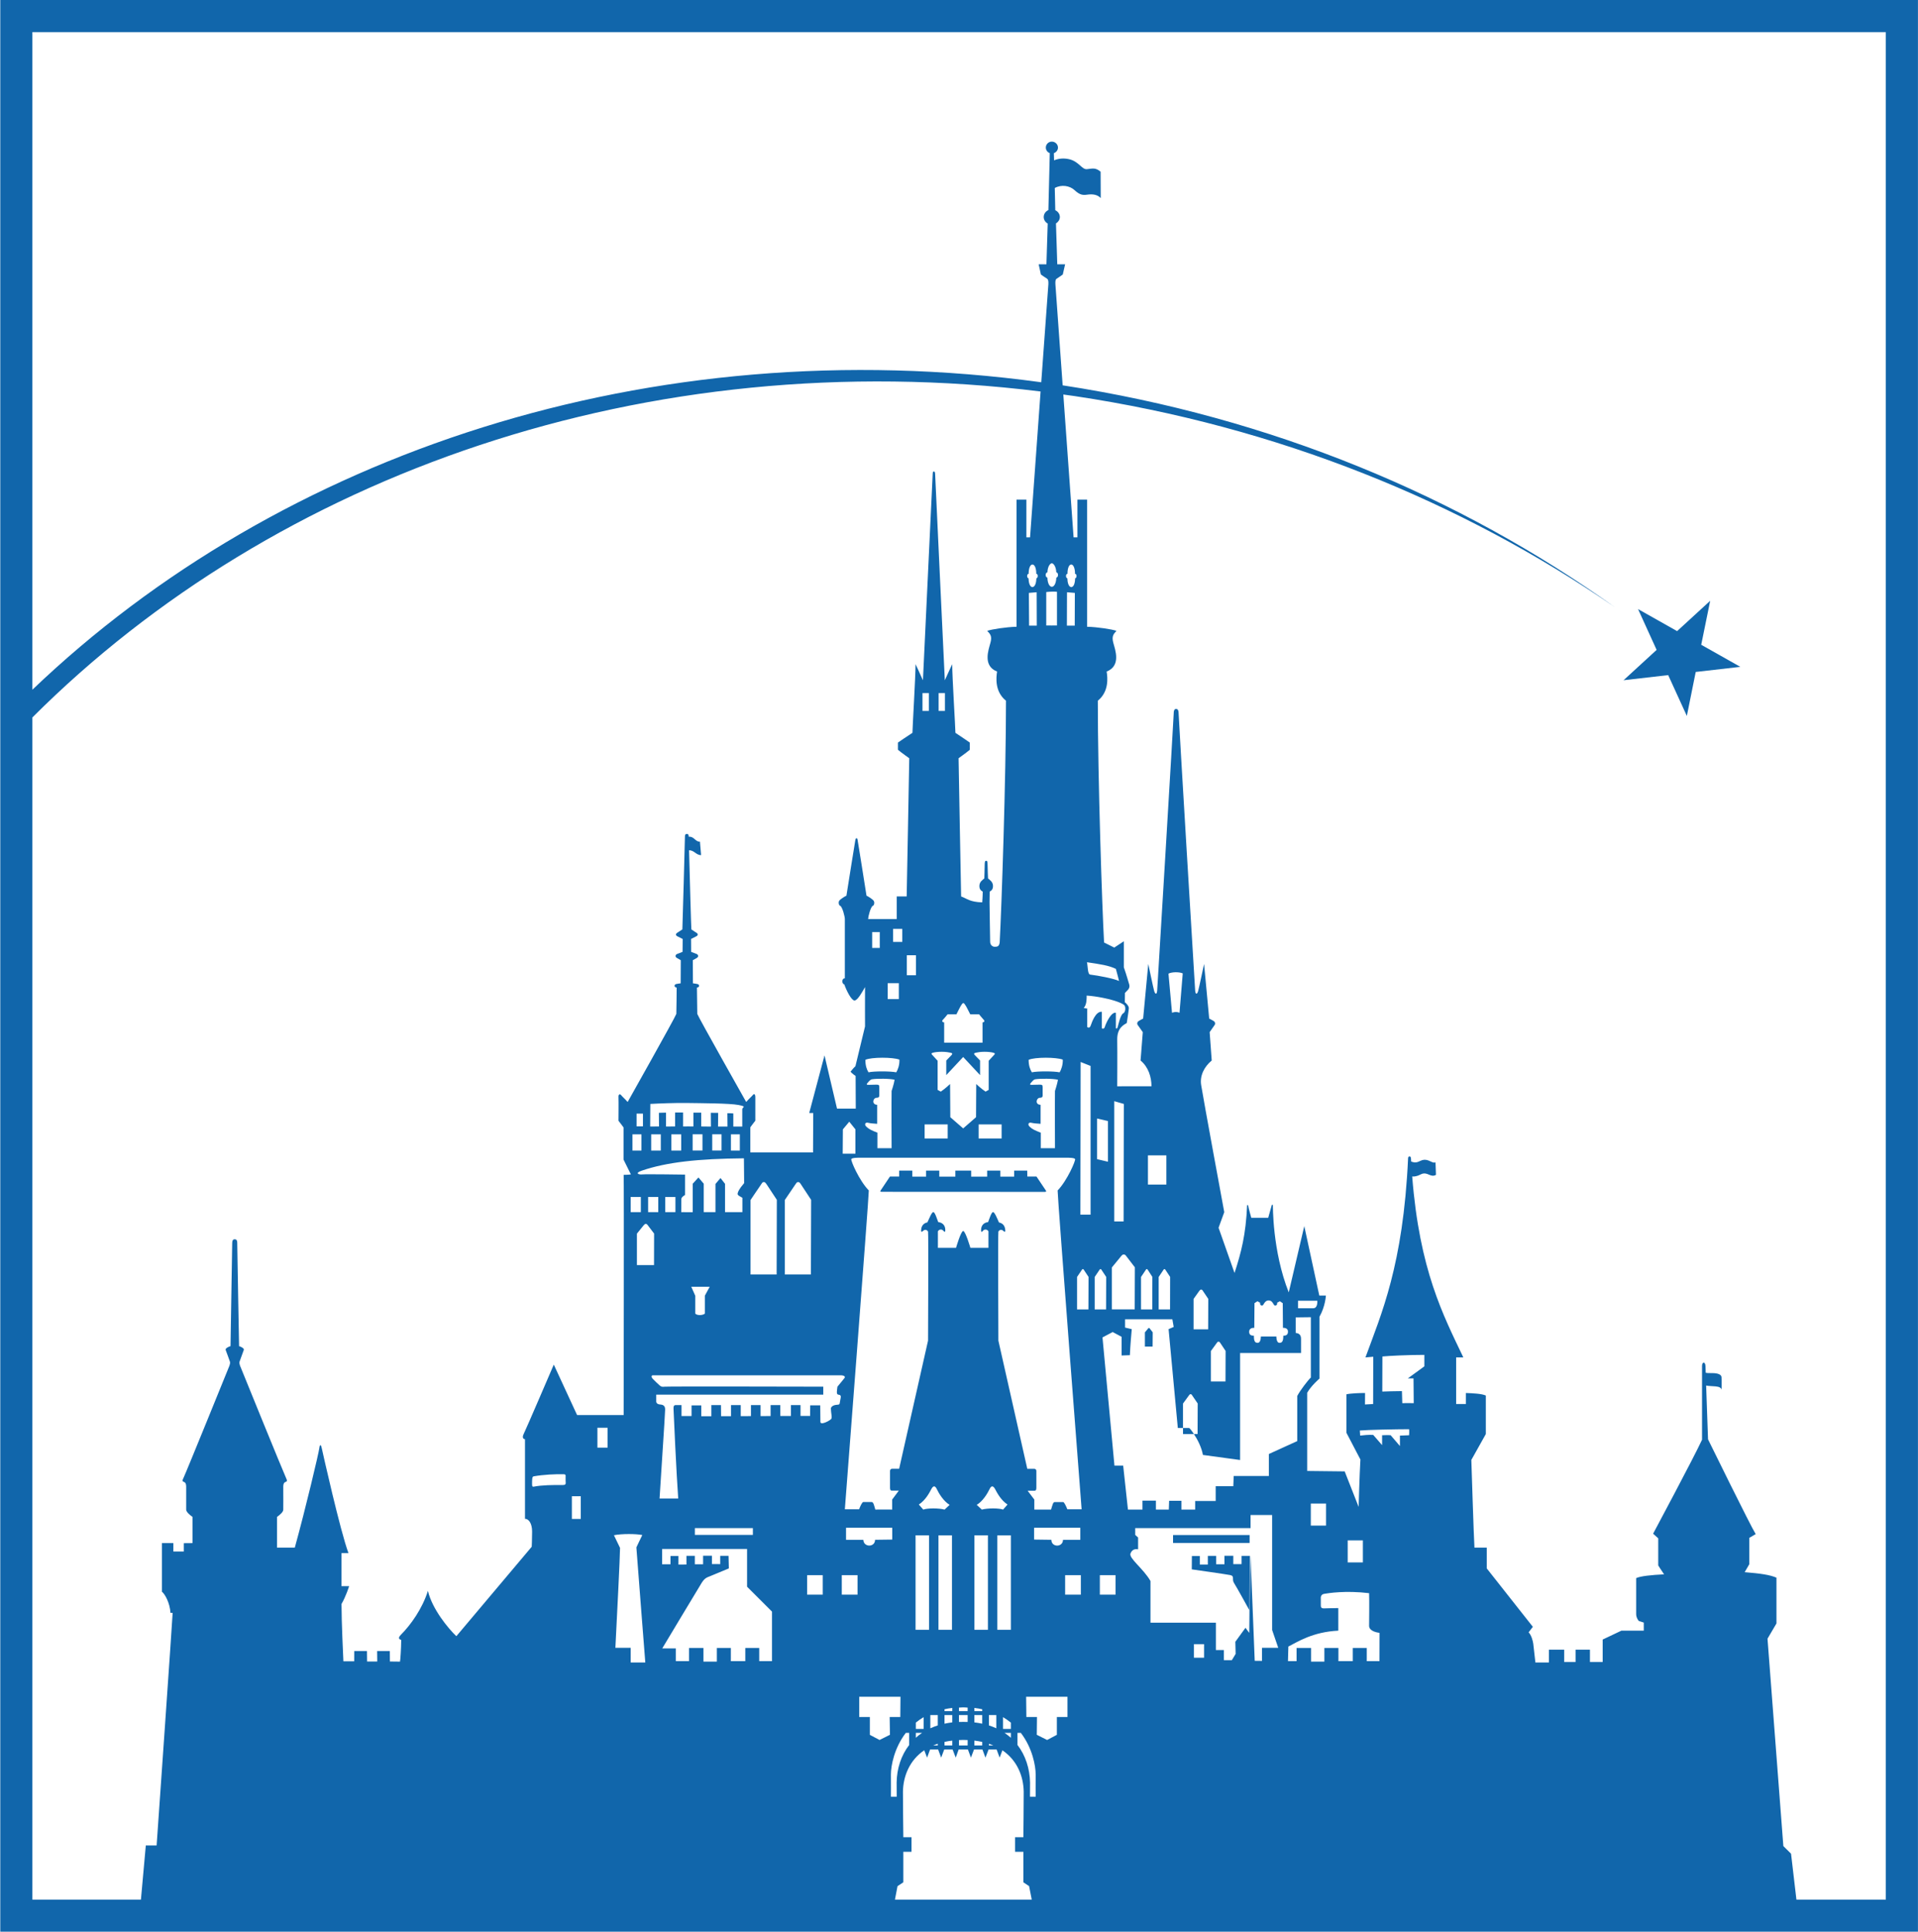 <?xml version="1.0" encoding="UTF-8"?>
<!-- Generated by Pixelmator Pro 2.4.7 -->
<svg width="993" height="1000" viewBox="0 0 993 1000" xmlns="http://www.w3.org/2000/svg" xmlns:xlink="http://www.w3.org/1999/xlink">
    <g id="g4286">
        <g id="g3357">
            <path id="path3359" fill="#1166ab" stroke="none" d="M 863.668 349.489 L 873.324 370.63 L 877.921 347.857 L 901.013 345.209 L 880.768 333.783 L 885.407 311.012 L 868.286 326.716 L 848.063 315.311 L 857.679 336.431 L 840.558 352.137 Z"/>
        </g>
        <g id="g3361">
            <path id="path3363" fill="#1166ab" stroke="none" d="M 976.337 983.376 L 930.055 983.376 L 927.269 959.609 L 923.286 955.669 L 915.085 848.314 L 919.724 840.413 L 919.724 816.723 C 916.201 815.21 911.384 814.553 903.262 813.878 L 905.671 809.736 L 905.671 796.1 L 908.975 794.17 C 906.306 789.991 884.291 745.102 884.291 745.102 C 884.291 745.102 883.732 728.56 883.315 717.253 C 886.141 717.891 890.998 717.075 891.277 719.484 C 891.437 716.756 891.277 712.893 891.277 712.893 C 891.118 711.46 889.188 710.825 886.442 710.825 C 884.628 710.825 883.732 710.844 883.097 710.626 C 883.017 708.874 882.977 707.619 882.977 707.14 C 882.858 704.771 881.186 704.891 881.186 707.14 L 881.186 745.32 C 877.304 753.84 855.866 793.952 855.866 793.952 L 858.514 796.361 L 858.514 810.374 C 858.514 810.374 860.266 813.221 861.539 814.992 C 854.93 815.33 849.514 815.867 847.087 816.943 C 847.087 816.943 847.087 833.644 847.087 835.596 C 847.087 837.566 848.422 839.118 848.422 839.118 L 851.027 839.974 L 851.027 844.154 L 839.444 844.154 L 829.748 848.753 L 829.748 860.397 L 823.16 860.397 L 823.16 854.009 L 815.714 854.009 L 815.714 860.397 L 809.822 860.397 L 809.822 854.009 L 801.9 854.009 L 801.9 860.615 L 794.913 860.615 C 794.913 860.615 793.999 852.475 793.818 850.944 C 793.6 849.41 792.882 846.562 791.409 845.01 L 793.6 842.165 L 769.732 811.927 L 769.732 801.178 L 763.362 801.178 C 763.024 796.361 761.751 755.77 761.751 755.77 L 769.253 742.374 L 769.253 722.43 C 766.964 721.454 763.083 721.294 758.922 721.116 L 758.922 726.83 L 753.887 726.83 L 753.887 702.703 L 757.609 702.703 C 747.139 680.746 734.937 657.556 731.135 609.045 C 732.23 609.162 733.801 608.904 735.532 607.969 C 737.364 606.974 738.916 607.711 739.732 608.07 C 741.009 608.607 742.101 608.984 743.436 608.189 L 743.197 601.718 C 742.221 602.216 740.788 601.261 739.674 600.804 C 738.082 600.187 736.848 600.267 735.474 600.902 C 734.001 601.54 732.985 602.237 730.598 601.301 C 730.497 599.211 730.478 598.635 729.681 598.674 C 729.223 598.693 729.064 599.012 729.005 599.549 C 726.456 655.166 715.069 680.329 706.929 702.703 L 710.97 702.344 L 710.909 726.83 L 706.69 727.066 L 706.729 721.116 C 703.863 721.116 699.246 721.294 697.095 721.792 L 697.095 741.739 L 704.321 755.552 C 703.863 763.217 703.406 780.096 703.406 780.096 L 696.18 761.704 L 676.752 761.484 L 676.752 721.036 C 678.841 717.293 683.122 713.67 683.122 713.67 L 683.122 681.661 C 686.187 676.267 686.445 670.694 686.445 670.694 L 683.042 670.694 L 675.258 634.724 L 667.216 669.041 C 658.676 647.562 659.014 623.734 659.014 623.734 L 658.458 623.734 L 656.587 630.444 L 647.827 630.444 C 647.827 630.444 646.375 625.387 646.176 623.893 L 645.679 623.854 C 644.982 639.321 642.613 648.32 639.149 658.989 L 630.887 635.578 L 633.832 627.498 C 633.832 627.498 622.964 568.715 621.869 561.689 C 621.114 556.93 623.381 552.272 627.345 549.008 L 626.269 534.317 C 627.763 532.107 628.419 531.251 628.877 530.576 C 629.315 529.917 629.095 529.042 628.419 528.603 C 627.763 528.167 626.029 527.29 626.029 527.29 L 623.381 499.003 C 623.381 499.003 620.755 511.504 620.316 513.016 C 619.899 514.572 618.984 515.228 618.764 512.798 C 618.567 510.39 610.206 371.385 610.206 369.415 C 610.206 367.424 609.549 367.006 608.932 367.006 C 608.233 367.006 607.656 367.424 607.656 369.415 C 607.656 371.385 599.276 510.39 599.098 512.798 C 598.878 515.228 598.022 514.572 597.546 513.016 C 597.086 511.504 594.499 499.003 594.499 499.003 L 591.833 527.29 C 591.833 527.29 590.099 528.167 589.464 528.603 C 588.767 529.042 588.547 529.917 589.004 530.576 C 589.464 531.251 590.099 532.107 591.652 534.317 L 590.498 549.008 C 594.499 552.272 596.153 557.507 596.153 562.324 L 578.415 562.345 C 578.415 562.345 578.534 544.589 578.415 538.259 C 578.316 531.889 582.057 530.456 583.352 529.6 C 583.352 529.6 584.367 523.23 584.426 522.015 C 584.585 520.822 582.873 519.168 582.357 518.849 L 582.416 514.053 C 582.416 514.053 582.477 513.912 583.79 512.599 C 585.122 511.285 584.785 509.972 584.426 508.957 C 584.088 507.981 583.45 505.354 581.839 500.755 L 581.839 487.279 L 576.884 490.544 L 571.606 487.917 C 570.612 470.161 568.363 403.394 568.363 362.747 C 574.254 357.989 573.438 350.744 572.941 347.639 C 580.504 344.672 577.381 336.452 576.405 332.847 C 575.429 329.226 576.565 328.229 578.016 326.578 C 575.748 325.762 568.363 324.608 562.809 324.448 L 562.809 258.658 L 557.811 258.658 C 557.811 258.658 557.811 276.215 557.811 278.166 L 555.823 278.166 C 555.823 278.166 553.055 239.569 550.508 204.234 C 552.417 204.514 554.35 204.732 556.28 205.032 C 661.364 220.736 756.553 259.495 836.219 314.434 C 755.461 256.767 658.038 215.98 550.168 199.478 C 548.198 172.048 546.446 147.802 546.406 147.044 C 546.308 145.295 546.584 144.518 547.063 144.279 C 547.461 144.058 550.229 142.11 550.229 142.11 L 551.441 136.833 L 547.382 136.833 C 547.382 136.833 546.823 118.361 546.704 115.673 C 547.86 114.937 548.716 113.762 548.716 112.35 C 548.716 110.797 547.741 109.481 546.347 108.825 L 546.087 97.321 C 549.551 95.41 553.81 96.125 556.28 98.395 C 559.008 100.942 560.619 101.102 562.809 100.783 C 565.893 100.307 568.302 100.844 569.876 102.535 L 569.814 88.88 C 567.249 86.831 566.172 87.147 562.748 87.567 C 560.063 87.883 558.548 83.406 553.215 82.351 C 550.846 81.872 548.278 81.934 545.728 83.008 L 545.611 79.286 C 546.823 78.847 547.741 77.733 547.741 76.398 C 547.741 74.708 546.308 73.312 544.556 73.312 C 542.822 73.312 541.451 74.708 541.451 76.398 C 541.451 77.733 542.325 78.828 543.5 79.286 L 542.782 108.745 C 541.349 109.383 540.355 110.758 540.355 112.35 C 540.355 113.802 541.211 115.035 542.426 115.732 C 542.325 118.619 541.767 136.833 541.767 136.833 L 537.747 136.833 L 538.901 142.11 C 538.901 142.11 541.668 144.058 542.086 144.279 C 542.543 144.518 542.883 145.295 542.782 147.044 C 542.724 147.78 541.052 171.112 539.082 197.886 C 336.357 170.195 144.562 234.832 16.766 357.053 L 16.766 16.64 L 976.337 16.64 Z M 737.425 707.321 L 728.886 713.55 L 731.81 713.55 L 731.93 726.37 C 729.622 726.311 727.95 726.37 725.999 726.37 L 725.82 720.141 C 721.54 720.141 718.475 720.3 715.646 720.38 L 715.707 702.225 C 718.653 701.906 728.886 701.387 737.425 701.387 Z M 729.521 742.991 C 728.189 742.991 726.397 743.172 724.784 743.172 L 724.784 748.584 L 719.987 742.991 C 718.653 742.834 716.523 742.991 715.548 742.991 L 715.548 748.108 L 710.97 742.834 C 708.819 742.653 705.655 742.991 704.201 743.172 L 704.023 740.542 C 707.665 740.186 722.933 739.867 729.521 739.867 C 729.681 740.702 729.521 742.991 729.521 742.991 Z M 705.594 808.84 L 697.738 808.84 L 697.738 797.427 L 705.594 797.427 Z M 686.524 789.771 L 678.642 789.771 L 678.642 778.344 L 686.524 778.344 Z M 714.195 859.94 L 707.604 859.94 L 707.604 853.113 L 700.378 853.113 L 700.378 859.94 L 692.934 859.94 L 692.934 853.113 L 685.668 853.113 L 685.668 860.179 L 678.762 860.179 L 678.762 853.113 L 671.278 853.113 L 671.278 859.94 L 666.817 859.94 L 667.016 852.377 C 671.615 850.066 679.538 844.792 692.876 844.154 L 692.876 832.469 C 688.893 832.469 687.101 832.629 685.429 832.629 C 683.818 832.629 683.818 831.791 683.818 830.818 L 683.818 827.554 C 683.818 827.554 683.48 825.384 685.61 825.084 C 687.739 824.746 696.478 823.273 708.819 824.746 C 708.979 828.686 708.819 840.333 708.819 841.686 C 708.819 842.521 709.276 844.614 714.234 845.31 Z M 653.362 853.033 L 653.362 859.802 L 649.6 859.762 L 647.449 805.496 L 646.771 845.31 L 644.823 842.662 L 639.567 849.907 L 639.726 856.178 L 637.756 859.443 C 633.635 859.443 633.635 859.443 633.635 859.443 L 633.635 854.187 L 629.493 854.187 L 629.493 840.033 L 595.634 840.033 L 595.634 818.456 C 592.011 812.086 584.306 806.652 585.282 804.182 C 586.279 801.694 588.228 801.875 589.224 802.034 L 589.224 795.922 L 587.73 794.588 L 587.73 791.065 L 647.449 791.065 L 647.449 784.278 L 658.618 784.278 L 658.618 843.816 L 661.781 853.033 Z M 623.384 858.169 L 618.128 858.169 L 618.128 851.14 L 623.384 851.14 Z M 672.014 677.242 L 672.014 673.361 L 682.026 673.361 C 682.026 674.177 682.125 677.242 679.915 677.242 C 677.746 677.242 672.014 677.242 672.014 677.242 Z M 653.362 675.868 C 654.396 675.908 654.476 673.201 656.805 673.201 C 659.134 673.201 659.173 675.908 660.189 675.868 C 661.462 675.828 661.205 674.395 661.205 674.395 L 662.598 673.619 L 664.11 674.616 L 664.211 687.374 C 665.384 687.374 666.878 687.693 666.817 689.485 C 666.758 691.216 665.565 691.455 664.408 691.455 C 664.408 694.48 663.693 695.118 662.478 695.158 C 661.462 695.177 660.867 694.161 660.806 691.872 L 652.785 691.872 C 652.724 694.161 652.088 695.177 651.052 695.158 C 649.837 695.118 649.14 694.48 649.18 691.455 C 647.986 691.455 646.771 691.216 646.713 689.485 C 646.713 687.693 648.167 687.374 649.379 687.374 L 649.48 674.616 L 650.993 673.619 L 652.386 674.395 C 652.386 674.395 652.147 675.828 653.362 675.868 Z M 626.907 715.142 L 626.907 699.399 C 626.907 699.399 629.395 695.935 629.911 695.278 C 630.251 694.781 630.411 694.542 630.887 694.542 C 631.346 694.542 631.525 694.919 631.743 695.177 C 632.202 695.935 633.375 697.607 634.531 699.359 L 634.47 715.142 Z M 617.947 688.172 L 617.947 672.425 C 617.947 672.425 620.417 668.961 620.874 668.304 C 621.292 667.826 621.473 667.568 621.869 667.568 C 622.347 667.568 622.568 667.945 622.746 668.225 C 623.203 668.961 624.357 670.633 625.553 672.404 L 625.492 688.172 Z M 594.419 657.636 C 594.778 658.212 595.812 659.744 596.61 661.02 L 596.57 677.859 L 590.737 677.859 L 590.737 661.06 C 590.737 661.06 592.569 658.332 592.986 657.715 C 593.266 657.277 593.385 656.979 593.744 656.979 C 594.082 656.979 594.241 657.375 594.419 657.636 Z M 603.854 613.225 L 594.321 613.225 L 594.321 598.116 L 603.854 598.116 Z M 604.95 504.041 C 606.502 503.164 610.365 503.025 612.335 503.9 L 610.663 524.283 C 609.568 523.767 608.214 523.727 606.781 524.265 Z M 605.806 661.02 L 605.766 677.859 L 599.875 677.859 L 599.875 661.06 C 599.875 661.06 601.706 658.332 602.124 657.715 C 602.422 657.277 602.523 656.979 602.879 656.979 C 603.219 656.979 603.397 657.375 603.557 657.636 C 603.934 658.212 604.95 659.744 605.806 661.02 Z M 581.501 758.737 L 576.982 758.737 L 570.79 692.351 L 576.067 689.565 L 580.685 692.032 L 580.685 701.706 L 584.965 701.547 C 585.122 696.95 585.938 688.071 585.938 688.071 L 582.477 687.254 L 582.477 682.974 L 606.96 682.974 L 607.656 686.917 L 605.008 688.071 L 609.788 739.229 L 612.455 739.229 L 612.455 726.609 C 612.455 726.609 614.943 723.145 615.459 722.488 C 615.799 721.972 615.977 721.733 616.435 721.733 C 616.895 721.733 617.073 722.111 617.251 722.408 C 617.751 723.105 618.883 724.798 620.08 726.55 L 620.018 742.355 L 618.128 742.355 C 620.018 745.243 622.108 749.302 622.786 753.184 L 642.034 755.81 L 642.034 700.414 L 673.585 700.414 L 673.585 693.167 C 673.585 691.694 673.128 690.221 670.818 690.041 L 670.818 681.98 L 678.661 681.881 L 678.661 713.114 C 677.209 714.446 673.187 719.662 671.615 722.669 L 671.615 746.019 L 656.924 752.705 L 656.924 764.092 L 638.729 764.092 L 638.511 769.366 L 629.395 769.366 L 629.395 777.031 L 618.764 777.031 L 618.764 781.489 L 611.639 781.489 L 611.639 776.932 L 605.287 776.932 L 605.128 781.489 L 598.442 781.489 L 598.442 776.831 L 591.492 776.831 L 591.492 781.489 L 583.969 781.489 Z M 577.559 825.523 L 569.421 825.523 L 569.421 815.423 L 577.559 815.423 Z M 566.749 661.06 C 566.749 661.06 568.602 658.332 568.998 657.715 C 569.299 657.277 569.418 656.979 569.756 656.979 C 570.133 656.979 570.274 657.375 570.453 657.636 C 570.851 658.212 571.885 659.744 572.702 661.02 L 572.643 677.859 L 566.749 677.859 Z M 573.619 580.339 L 573.619 601.399 L 567.964 600.068 L 567.964 579.025 Z M 583.152 650.33 C 583.91 651.324 585.702 653.635 587.552 656.062 L 587.473 677.84 L 575.647 677.84 L 575.647 656.123 C 575.647 656.123 579.569 651.364 580.326 650.428 C 580.903 649.753 581.143 649.413 581.839 649.413 C 582.536 649.413 582.873 649.952 583.152 650.33 Z M 581.719 632.316 L 576.884 632.316 L 576.884 570.047 L 581.839 571.483 Z M 562.748 498.128 C 569.299 499.104 574.076 499.761 577.718 501.571 C 578.356 503.701 579.351 507.821 579.351 507.821 C 576.405 506.508 568.841 505.075 564.38 504.517 C 563.067 504.357 563.227 500.276 562.748 498.128 Z M 562.889 531.69 L 562.889 522.632 L 562.947 522.114 C 562.947 522.114 561.892 522.015 561.076 521.797 C 562.748 520.006 562.589 516.541 562.589 515.388 C 567.964 515.704 574.852 517.296 576.982 518.033 C 579.133 518.729 581.4 519.567 582.177 520.503 C 582.815 521.298 582.815 523.946 581.501 524.602 C 580.146 525.259 579.013 530.355 578.694 531.509 C 578.356 532.665 578.197 532.485 577.718 532.325 L 577.718 524.283 C 575.31 523.767 572.643 529.521 571.965 531.69 C 571.548 533.003 570.453 532.325 570.453 532.325 L 570.453 523.767 C 567.148 523.448 565.197 529.521 564.721 530.834 C 564.221 532.168 563.564 532.168 562.889 531.69 Z M 564.62 628.79 L 559.345 628.79 L 559.465 549.765 L 564.62 551.815 Z M 563.506 677.859 L 557.614 677.859 L 557.614 661.06 C 557.614 661.06 559.465 658.332 559.882 657.715 C 560.161 657.277 560.281 656.979 560.619 656.979 C 560.977 656.979 561.156 657.375 561.315 657.636 C 561.674 658.212 562.708 659.744 563.564 661.02 Z M 556.479 306.931 L 556.418 323.872 L 552.358 323.872 L 552.417 306.591 Z M 556.578 297.058 C 557.614 297.058 557.575 299.267 556.639 299.365 C 556.578 301.356 556.12 303.805 554.687 303.925 L 554.687 303.964 L 554.626 303.946 C 554.608 303.946 554.546 303.964 554.546 303.964 L 554.546 303.925 C 553.153 303.765 552.656 301.356 552.598 299.365 C 551.681 299.267 551.622 297.058 552.656 297.058 C 552.656 294.388 553.374 292.299 554.546 292.219 L 554.546 292.2 C 554.546 292.2 554.608 292.219 554.626 292.219 L 554.626 292.2 L 554.626 292.219 C 555.823 292.299 556.578 294.388 556.578 297.058 Z M 552.598 781.33 C 552.079 780.016 550.984 777.589 550.447 777.589 C 549.889 777.589 546.467 777.589 546.047 777.589 C 545.611 777.589 545.332 778.006 545.151 778.365 C 544.973 778.724 544.316 780.952 544.157 781.47 C 542.724 781.431 535.498 781.47 535.498 781.47 L 535.498 776.294 L 532.034 771.716 L 535.618 771.716 C 536.133 771.716 536.553 771.477 536.553 770.222 L 536.553 761.484 C 536.553 761.106 536.354 760.37 535.378 760.37 C 534.403 760.37 531.856 760.37 531.856 760.37 L 516.886 694.004 C 516.886 694.004 516.646 638.087 516.886 637.59 C 517.244 636.793 518.38 636.197 519.432 637.17 C 520.647 638.305 520.469 637.231 520.429 636.575 C 520.35 635.578 519.892 633.35 517.183 632.831 C 516.367 631 514.995 627.477 514.118 627.477 C 513.262 627.477 512.087 631.34 511.571 632.653 C 509.282 632.911 508.009 634.405 507.948 636.535 C 507.828 638.545 508.625 637.431 509.022 637.013 C 509.899 636.136 511.233 636.495 511.749 637.431 L 511.749 645.97 L 502.394 645.97 C 502.394 645.97 499.847 637.271 498.69 637.271 L 498.69 637.25 C 497.478 637.25 494.969 645.97 494.969 645.97 L 485.573 645.97 L 485.573 637.409 C 486.15 636.455 487.424 636.136 488.28 637.013 C 488.7 637.409 489.495 638.526 489.396 636.535 C 489.335 634.405 488.062 632.911 485.751 632.653 C 485.214 631.319 484.079 627.477 483.204 627.477 C 482.348 627.477 480.995 631 480.139 632.792 C 477.433 633.329 476.973 635.578 476.914 636.575 C 476.853 637.231 476.715 638.287 477.93 637.17 C 479.004 636.197 480.099 636.793 480.477 637.569 C 480.737 638.066 480.477 694.004 480.477 694.004 L 465.509 760.351 C 465.509 760.351 462.941 760.351 461.984 760.351 C 460.95 760.351 460.79 761.106 460.79 761.484 C 460.79 761.904 460.79 768.989 460.79 770.222 C 460.79 771.477 461.208 771.658 461.726 771.658 L 465.35 771.658 L 461.886 776.294 L 461.886 781.47 C 461.886 781.47 454.678 781.409 453.166 781.47 C 453.046 780.952 452.411 778.724 452.19 778.344 C 452.012 778.006 451.733 777.568 451.315 777.568 C 450.916 777.568 447.452 777.568 446.937 777.568 C 446.338 777.568 445.243 779.998 444.786 781.33 L 437.4 781.33 C 437.4 781.33 449.803 620.509 449.803 616.271 C 444.786 611.095 440.367 600.783 440.745 600.028 C 441.144 599.291 444.267 599.31 445.7 599.31 L 498.69 599.31 L 551.622 599.31 C 553.113 599.31 556.24 599.291 556.599 600.028 C 556.976 600.783 552.537 611.114 547.56 616.29 C 547.56 620.549 559.983 781.33 559.983 781.33 Z M 559.584 825.523 L 551.447 825.523 L 551.447 815.423 L 559.584 815.423 Z M 535.378 796.996 L 535.378 790.866 L 559.305 790.866 L 559.305 797.116 L 550.349 797.137 C 550.287 801.117 544.316 801.117 544.316 797.116 Z M 552.656 888.862 L 547.164 888.862 L 547.164 898.079 L 542.126 900.746 L 536.771 898.061 L 536.872 888.862 L 531.377 888.862 L 531.258 878.372 L 552.656 878.372 Z M 536.195 929.791 L 536.195 930.11 L 533.249 930.11 L 533.289 922.783 C 533.129 915.597 530.979 908.788 526.778 903.335 L 526.778 897.064 L 528.511 897.064 C 534.522 904.907 536.195 914.164 536.195 918.603 C 536.133 922.783 536.195 929.791 536.195 929.791 Z M 498.69 903.575 L 496.481 903.575 L 496.481 900.786 C 497.239 900.767 497.935 900.706 498.752 900.706 C 499.507 900.706 500.243 900.767 500.979 900.786 L 500.979 903.575 L 498.81 903.575 M 498.81 905.664 L 501.12 905.664 L 502.673 909.883 L 504.284 905.664 L 508.625 905.664 L 510.197 909.883 L 511.81 905.664 L 515.971 905.664 L 517.542 909.883 L 518.975 906.082 C 526.658 911.298 529.883 919.579 530.003 927.541 C 530.043 930.487 529.825 951.07 529.825 951.07 L 525.544 951.07 L 525.544 958.633 L 529.825 958.633 L 529.825 974.419 L 532.792 976.411 L 534.163 983.376 L 463.337 983.376 L 464.672 976.411 L 467.679 974.419 L 467.679 958.633 L 471.919 958.633 L 471.919 951.07 L 467.679 951.07 C 467.679 951.07 467.439 930.487 467.479 927.541 C 467.599 919.579 470.824 911.298 478.507 906.063 L 479.98 909.883 L 481.532 905.664 L 485.693 905.664 L 487.264 909.883 L 488.857 905.664 L 493.177 905.664 L 494.809 909.883 L 496.322 905.664 L 498.69 905.664 M 474.009 794.808 L 481.009 794.808 L 481.009 843.71 L 474.009 843.71 Z M 489.037 781.489 C 486.19 780.654 479.98 780.673 478.01 781.489 L 475.699 778.862 C 479.262 776.552 481.253 772.612 482.21 770.802 C 483.204 768.989 484.14 768.989 485.055 770.959 C 486.092 773.109 488.479 777.15 491.645 779.022 Z M 492.858 843.718 L 485.871 843.718 L 485.871 794.816 L 492.858 794.816 Z M 493.017 885.797 L 488.997 885.797 L 488.997 884.843 C 490.271 884.563 491.584 884.306 493.017 884.165 Z M 488.997 892.308 L 488.997 887.847 L 493.017 887.847 L 493.017 891.63 C 491.645 891.811 490.271 892.029 488.997 892.308 Z M 488.997 901.743 C 490.271 901.443 491.624 901.225 493.017 901.065 L 493.017 903.575 L 488.997 903.575 Z M 485.515 902.679 L 485.515 903.575 L 483.146 903.575 C 483.901 903.256 484.717 902.937 485.515 902.679 Z M 481.652 887.847 L 485.515 887.847 L 485.515 893.204 C 484.18 893.621 482.867 894.14 481.652 894.695 Z M 474.147 897.064 L 477.372 897.064 C 476.218 897.84 475.122 898.696 474.147 899.613 Z M 478.188 888.923 L 478.188 895.035 L 474.147 895.035 L 474.147 891.75 C 475.38 890.734 476.736 889.798 478.188 888.923 Z M 498.81 887.847 L 500.979 887.847 L 500.979 891.412 C 500.264 891.391 499.547 891.351 498.81 891.372 L 498.69 891.372 C 497.935 891.351 497.199 891.391 496.481 891.412 L 496.481 887.847 L 498.69 887.847 M 498.69 885.797 L 496.481 885.797 L 496.481 883.987 C 497.199 883.947 497.914 883.867 498.69 883.867 L 498.81 883.867 C 499.547 883.867 500.264 883.947 500.979 883.987 L 500.979 885.797 L 498.81 885.797 M 508.524 884.843 L 508.524 885.797 L 504.444 885.797 L 504.444 884.165 C 505.858 884.306 507.193 884.563 508.524 884.843 Z M 504.483 794.808 L 511.473 794.808 L 511.473 843.71 L 504.483 843.71 Z M 519.313 781.489 C 517.364 780.673 511.172 780.654 508.325 781.489 L 505.677 779.022 C 508.865 777.15 511.233 773.109 512.286 770.959 C 513.203 768.989 514.118 768.989 515.155 770.802 C 516.128 772.612 518.1 776.552 521.623 778.862 Z M 523.354 843.718 L 516.314 843.718 L 516.314 794.816 L 523.354 794.816 Z M 526.778 894.974 C 526.818 894.996 526.818 894.996 526.818 895.035 L 526.778 895.035 Z M 523.354 897.064 L 523.354 899.613 C 522.32 898.696 521.264 897.84 520.07 897.064 Z M 519.294 888.923 C 520.767 889.798 522.08 890.755 523.354 891.75 L 523.354 895.035 L 519.294 895.035 Z M 511.988 893.204 L 511.988 887.847 L 515.812 887.847 L 515.812 894.695 C 514.575 894.118 513.302 893.621 511.988 893.204 Z M 511.988 902.697 C 512.786 902.958 513.541 903.256 514.278 903.575 L 511.988 903.575 Z M 508.524 892.308 C 507.193 892.029 505.858 891.811 504.444 891.63 L 504.444 887.847 L 508.524 887.847 Z M 504.444 901.065 C 505.858 901.225 507.232 901.464 508.524 901.743 L 508.524 903.575 L 504.444 903.575 Z M 461.248 929.791 C 461.248 929.791 461.309 922.783 461.248 918.603 C 461.248 914.164 462.941 904.907 468.971 897.064 L 470.704 897.064 L 470.704 903.335 C 466.504 908.788 464.313 915.597 464.215 922.783 L 464.254 930.11 L 461.248 930.11 Z M 455.356 900.746 L 450.34 898.079 L 450.34 888.862 L 444.844 888.862 L 444.844 878.372 L 466.206 878.372 L 466.105 888.862 L 460.612 888.862 L 460.75 898.061 Z M 438.017 797.116 L 438.017 790.866 L 461.944 790.866 L 461.944 796.996 L 453.046 797.116 C 453.046 801.099 447.096 801.099 446.977 797.137 Z M 443.97 825.523 L 435.819 825.523 L 435.819 815.423 L 443.97 815.423 Z M 435.25 723.605 C 435.173 724.081 435.151 724.301 434.952 725.197 C 434.614 726.928 434.912 727.127 433.28 727.226 C 431.27 727.327 430.175 728.342 430.175 729.177 C 430.175 731.307 430.972 733.976 430.294 734.611 C 429.3 735.627 424.722 737.995 424.74 736.025 L 424.74 736.105 L 424.661 727.505 L 419.466 727.505 L 419.426 733 L 414.449 733 L 414.449 727.385 L 409.472 727.385 L 409.472 733.019 L 403.999 733.019 L 403.977 727.385 L 398.963 727.385 L 398.963 733.04 L 393.766 733.08 L 393.766 727.385 L 388.789 727.385 L 388.789 733.08 L 383.496 733.098 L 383.496 727.385 L 378.458 727.385 L 378.458 733.138 L 373.324 733.138 L 373.263 727.385 L 368.286 727.385 L 368.286 733.159 L 363.073 733.159 L 363.073 727.526 L 358.035 727.526 L 358.035 733.04 L 352.84 733.04 L 352.84 727.367 C 352.84 727.367 351.128 727.367 349.913 727.367 C 348.698 727.367 348.698 728.223 348.698 729.257 C 348.698 730.291 350.272 764.352 351.128 775.757 L 341.472 775.757 C 341.613 772.474 344.359 732.184 344.359 729.616 C 344.359 727.008 342.328 727.167 341.254 727.008 C 340.239 726.83 339.742 726.152 339.742 725.633 L 339.742 721.972 L 426.235 721.972 L 426.235 717.852 C 426.235 717.852 345.753 717.652 344.221 717.852 C 342.629 718.03 342.328 717.852 341.472 717.155 C 340.598 716.437 338.867 714.707 338.011 713.829 C 337.134 712.973 337.134 711.958 338.011 711.958 L 434.792 711.958 C 436.983 711.878 437.839 712.635 437.222 713.372 C 436.345 714.526 434.792 716.339 433.577 717.83 C 433.341 719.641 432.881 721.831 433.936 721.951 C 435.25 722.089 435.409 722.629 435.25 723.605 Z M 425.955 825.523 L 417.871 825.523 L 417.871 815.423 L 425.955 815.423 Z M 389.786 794.588 L 359.75 794.588 L 359.75 791.068 L 389.786 791.068 Z M 399.678 859.94 L 393.069 859.94 L 393.069 853.113 L 385.865 853.113 L 385.865 859.94 L 378.378 859.94 L 378.378 853.113 L 371.134 853.113 L 371.134 860.179 L 364.187 860.179 L 364.187 853.113 L 356.74 853.113 L 356.74 859.94 L 349.873 859.94 L 349.873 853.331 L 342.868 853.331 C 342.868 853.331 361.698 821.92 363.331 819.312 C 365.003 816.683 366.335 816.526 367.47 816.026 C 368.627 815.529 377.344 811.927 377.344 811.927 L 377.184 805.416 L 372.864 805.416 L 372.864 809.696 L 368.587 809.678 L 368.587 805.376 L 364.006 805.376 L 364.006 809.776 L 359.728 809.776 L 359.728 805.416 L 355.387 805.416 L 355.387 809.917 L 351.248 809.957 L 351.248 805.496 L 347.127 805.496 L 347.127 809.776 L 342.788 809.776 L 342.788 801.875 L 386.779 801.875 L 386.779 821.402 L 399.678 834.28 Z M 326.523 860.615 L 326.523 853.033 L 318.601 853.033 C 319.398 837.465 321.009 805.597 321.009 801.298 L 317.846 794.747 C 321.786 793.913 329.53 793.992 332.537 794.649 C 331.54 796.619 329.469 801.059 329.469 801.059 C 330.804 818.834 334.09 860.615 334.09 860.615 Z M 314.56 749.422 L 309.293 749.422 L 309.293 739.107 L 314.56 739.107 Z M 300.685 786.328 L 296.083 786.328 L 296.083 774.577 L 300.685 774.577 Z M 291.329 768.771 C 286.353 768.709 280.581 768.771 276.362 769.605 C 275.386 769.685 275.445 769.406 275.485 766.74 C 275.564 765.009 275.604 764.49 276.261 764.272 C 281.317 763.376 287.568 763.076 291.75 763.177 C 293.121 763.217 292.824 763.892 292.824 764.73 C 292.824 765.644 292.824 767.037 292.882 767.657 C 292.903 768.292 292.664 768.771 291.329 768.771 Z M 337.134 587.227 L 342.118 587.227 L 342.118 595.622 L 337.134 595.622 Z M 347.584 587.227 L 352.675 587.227 L 352.675 595.622 L 347.584 595.622 Z M 358.593 587.187 L 363.684 587.187 L 363.684 595.583 L 358.593 595.583 Z M 368.744 587.187 L 373.54 587.187 L 373.54 595.583 L 368.744 595.583 Z M 378.418 587.227 L 383.036 587.227 L 383.036 595.622 L 378.418 595.622 Z M 382.339 572.02 C 386.939 572.895 384.291 573.094 384.291 574.208 C 384.291 574.966 384.291 583.207 384.291 583.207 C 383.315 583.207 379.654 583.207 379.654 583.207 L 379.654 576.399 C 378.878 576.297 377.522 576.297 376.589 576.279 L 376.647 583.207 C 374.537 583.207 372.508 583.226 371.75 583.207 L 371.812 576.101 C 370.655 576.101 368.446 576.079 368.007 576.079 L 368.068 583.207 C 366.755 583.167 363.788 583.146 363.033 583.146 L 363.033 575.981 C 361.597 575.941 359.867 575.981 358.992 575.981 C 358.992 577.672 358.992 583.146 358.992 583.146 C 357.477 583.087 355.071 583.146 353.656 583.146 L 353.656 575.92 C 352.003 575.92 350.331 575.92 349.514 575.92 C 349.514 577.813 349.514 583.146 349.514 583.146 C 347.784 583.167 346.351 583.167 344.817 583.167 L 344.817 575.981 C 343.086 576 342.11 576.079 341.135 576.079 L 341.196 583.146 C 339.524 583.167 337.891 583.167 336.618 583.167 L 336.695 571.48 C 341.076 571.222 349.615 570.903 355.467 570.983 C 363.19 571.103 377.703 571.124 382.339 572.02 Z M 340.797 627.498 L 335.544 627.498 L 335.544 619.645 L 340.797 619.645 Z M 331.779 627.498 L 326.526 627.498 L 326.526 619.645 L 331.779 619.645 Z M 329.748 638.624 C 329.748 638.624 332.635 635.022 333.212 634.344 C 333.669 633.868 333.85 633.589 334.366 633.589 C 334.884 633.589 335.124 633.967 335.363 634.264 C 335.94 635.022 337.274 636.734 338.646 638.584 L 338.606 654.908 L 329.748 654.908 Z M 332.875 583.087 L 329.573 583.087 L 329.573 576.508 L 332.875 576.508 Z M 327.44 587.227 L 332.098 587.227 L 332.098 595.622 L 327.44 595.622 Z M 344.421 619.653 L 349.687 619.653 L 349.687 627.506 L 344.421 627.506 Z M 357.897 666.135 L 367.43 666.135 L 364.923 670.734 L 364.923 680.028 C 363.788 680.986 360.941 681.084 359.965 680.028 L 359.965 670.793 Z M 384.352 620.052 L 384.352 627.498 L 375.374 627.498 L 375.374 612.847 L 373.024 609.84 L 370.416 612.906 L 370.416 627.498 L 364.346 627.498 L 364.346 612.767 L 361.597 609.542 L 358.633 612.807 L 358.633 627.536 L 352.699 627.498 C 352.699 627.498 352.699 622.163 352.739 620.908 C 352.739 619.794 353.715 619.236 354.651 618.6 L 354.651 608.07 C 354.651 608.07 334.326 607.769 332.537 607.969 C 330.804 608.189 328.297 607.352 332.338 605.999 C 345.237 601.599 361.499 599.847 385.147 599.629 L 385.266 612.467 C 382.56 615.633 381.983 617.066 381.882 617.941 C 381.802 618.837 383.078 619.276 384.352 620.052 Z M 402.188 621.126 L 402.087 659.784 L 388.571 659.784 L 388.571 621.227 C 388.571 621.227 392.771 614.955 393.766 613.562 C 394.444 612.587 394.622 611.93 395.438 611.93 C 396.254 611.93 396.613 612.746 397.052 613.323 C 397.908 614.658 400.237 618.22 402.188 621.126 Z M 419.944 621.126 L 419.825 659.784 L 406.309 659.784 L 406.309 621.227 C 406.309 621.227 410.528 614.955 411.504 613.562 C 412.2 612.587 412.418 611.93 413.234 611.93 C 414.05 611.93 414.409 612.746 414.808 613.323 C 415.683 614.658 418.033 618.22 419.944 621.126 Z M 442.874 584.64 L 442.874 597.22 L 436.287 597.22 L 436.385 584.64 L 439.689 580.679 Z M 467.142 487.598 L 462.388 487.598 L 462.388 480.856 L 467.142 480.856 Z M 465.35 517.198 L 459.581 517.198 L 459.581 508.959 L 465.35 508.959 Z M 455.476 490.722 L 451.536 490.722 L 451.536 482.517 L 455.476 482.517 Z M 449.643 555.12 C 448.768 553.687 448.029 551.735 448.029 548.649 C 451.217 547.176 462.404 547.256 465.647 548.55 C 465.807 551.297 464.773 553.923 464.015 555.12 C 461.069 554.481 452.291 554.481 449.643 555.12 Z M 461.606 594.394 L 454.261 594.394 L 454.261 586.371 C 450.956 585.079 449.901 584.52 448.588 583.305 C 447.253 582.09 448.029 580.897 449.345 581.216 C 450.659 581.553 452.509 581.654 454.141 581.774 L 454.141 571.919 C 451.217 571.919 451.834 568.277 453.923 568.277 C 455.356 568.277 455.237 567.301 455.237 566.764 L 455.237 563.021 C 455.237 561.508 454.939 561.508 453.466 561.508 C 452.49 561.508 451.137 561.569 449.941 561.588 C 448.149 561.649 448.707 561.109 449.345 560.394 C 449.763 559.857 450.659 558.86 451.315 558.74 C 454.022 558.283 460.612 558.323 463.159 558.961 C 462.821 561.17 461.606 564.773 461.606 564.773 C 461.487 569.372 461.606 594.394 461.606 594.394 Z M 469.47 494.505 L 474.208 494.505 L 474.208 504.876 L 469.47 504.876 Z M 506.674 582.09 L 518.563 582.09 L 518.563 589.354 L 506.674 589.354 Z M 489.215 368.022 L 485.94 368.022 L 485.94 358.815 L 489.215 358.815 Z M 498.81 519.269 C 498.792 519.269 498.752 519.248 498.752 519.248 C 498.69 519.248 498.69 519.269 498.69 519.269 M 498.69 539.772 L 488.819 539.772 L 488.819 529.26 C 487.942 529.26 487.485 528.603 488.12 527.947 C 488.819 527.29 490.59 525.081 490.59 525.081 L 495.168 525.081 C 496.84 521.776 497.896 519.447 498.69 519.269 L 498.69 519.248 C 498.69 519.229 498.69 519.248 498.752 519.248 C 498.752 519.248 498.792 519.229 498.81 519.248 L 498.81 519.269 C 499.547 519.447 500.642 521.776 502.314 525.081 L 506.892 525.081 C 506.892 525.081 508.684 527.29 509.322 527.947 C 509.957 528.603 509.54 529.26 508.684 529.26 L 508.684 539.772 L 498.81 539.772 M 480.894 368.022 L 477.592 368.022 L 477.592 358.815 L 480.894 358.815 Z M 478.706 582.09 L 490.648 582.09 L 490.648 589.354 L 478.706 589.354 Z M 492.004 578.35 L 491.885 561.17 C 491.885 561.17 489.255 563.677 487.067 565.11 L 485.435 564.217 L 485.435 549.127 C 485.435 549.127 483.383 546.857 482.628 546.081 C 481.87 545.326 482.468 545.126 483.085 544.948 C 483.901 544.709 485.634 544.488 487.604 544.488 C 489.673 544.488 491.127 544.749 492.004 544.948 C 493.097 545.166 493.238 545.525 492.68 546.142 C 491.704 547.136 490.59 548.33 489.912 549.008 L 489.912 556.552 L 498.632 547.216 L 498.632 547.197 L 498.632 547.216 L 498.69 547.197 L 498.69 547.216 L 507.41 556.552 L 507.41 549.008 C 506.733 548.33 505.56 547.136 504.643 546.142 C 504.066 545.525 504.244 545.166 505.321 544.948 C 506.217 544.749 507.65 544.488 509.7 544.488 C 511.691 544.488 513.363 544.709 514.179 544.948 C 514.854 545.126 515.453 545.326 514.695 546.081 C 513.94 546.857 511.869 549.127 511.869 549.127 C 511.869 551.079 511.869 564.217 511.869 564.217 L 510.258 565.11 C 508.049 563.677 505.419 561.17 505.419 561.17 L 505.321 578.35 L 498.69 584.122 L 498.69 584.143 L 498.632 584.143 L 498.632 584.122 Z M 536.771 323.872 L 532.792 323.872 L 532.672 306.931 L 536.713 306.591 Z M 536.514 297.058 C 537.569 297.058 537.468 299.267 536.572 299.365 C 536.514 301.356 536.016 303.786 534.562 303.925 L 534.562 303.964 C 534.562 303.964 534.562 303.943 534.522 303.943 C 534.501 303.943 534.464 303.964 534.464 303.964 L 534.464 303.925 C 533.049 303.805 532.552 301.356 532.491 299.365 C 531.555 299.267 531.516 297.058 532.552 297.058 C 532.552 294.349 533.289 292.259 534.522 292.219 L 534.522 292.2 L 534.522 292.219 C 535.777 292.259 536.514 294.349 536.514 297.058 Z M 546.188 594.394 L 538.842 594.394 L 538.842 586.371 C 535.538 585.076 534.403 584.52 533.129 583.305 C 531.816 582.09 532.552 580.897 533.884 581.216 C 535.2 581.553 537.069 581.654 538.741 581.774 L 538.741 571.919 C 535.737 571.919 536.413 568.277 538.502 568.277 C 539.938 568.277 539.818 567.301 539.818 566.764 C 539.778 565.469 539.818 563.797 539.818 563.021 C 539.818 561.508 539.478 561.508 538.045 561.508 C 537.011 561.508 535.716 561.569 534.464 561.588 C 532.672 561.649 533.289 561.109 533.884 560.394 C 534.323 559.857 535.2 558.86 535.836 558.74 C 538.603 558.283 545.191 558.323 547.741 558.961 C 547.382 561.17 546.188 564.773 546.188 564.773 C 546.087 569.372 546.188 594.394 546.188 594.394 Z M 550.229 548.55 C 550.349 551.297 549.352 553.923 548.597 555.12 C 545.611 554.481 536.872 554.481 534.225 555.12 C 533.347 553.687 532.552 551.735 532.552 548.649 C 535.796 547.176 546.943 547.256 550.229 548.55 Z M 547.222 306.352 L 547.222 323.792 C 546.127 323.85 542.883 323.792 541.668 323.792 L 541.668 306.493 C 543.301 306.275 545.789 306.195 547.222 306.352 Z M 546.885 296.321 C 548.078 296.361 548.038 298.948 546.885 298.988 C 546.805 301.955 545.768 303.725 544.614 303.765 L 544.614 303.805 C 544.556 303.805 544.556 303.786 544.556 303.786 L 544.556 303.805 L 544.516 303.765 C 543.359 303.725 542.325 301.955 542.267 298.988 C 541.092 298.948 541.052 296.361 542.267 296.321 C 542.405 293.136 543.7 291.663 544.516 291.602 L 544.516 291.584 L 544.556 291.584 L 544.614 291.584 L 544.614 291.602 C 545.412 291.663 546.704 293.136 546.885 296.321 Z M 275.285 800.718 L 236.271 847.02 C 232.089 843.058 223.731 832.948 221.54 823.531 C 218.693 832.748 212.581 841.269 207.487 846.344 C 205.754 848.075 206.87 848.753 207.724 848.952 C 207.686 853.629 207.266 859.461 207.088 860.179 L 201.872 860.118 L 201.832 854.705 L 195.244 854.705 L 195.303 860.118 L 190.05 860.118 L 189.989 854.684 L 183.401 854.684 L 183.379 860.02 L 177.786 860.02 C 177.687 857.651 176.81 839.873 176.81 830.34 C 179.12 826.379 180.753 821.123 180.753 821.123 L 176.81 821.123 L 176.81 804.023 L 180.415 804.023 C 176.135 792.519 166.936 751.373 166.599 749.759 C 166.28 748.108 165.623 747.093 165.304 749.759 C 164.966 752.367 158.378 780.317 152.625 801.178 L 143.429 801.178 L 143.429 785.272 C 145.041 784.118 146.713 782.624 146.654 781.489 C 146.654 780.317 146.713 774.066 146.654 769.627 C 146.654 767.298 147.747 767.218 148.087 767.077 C 148.723 766.779 148.683 766.362 148.087 765.089 C 146.713 762.201 124.477 707.539 124.24 706.901 C 124.019 706.244 123.82 705.428 124.019 704.912 C 124.179 704.434 125.971 699.577 126.21 698.84 C 126.489 698.083 125.213 697.368 123.78 696.849 C 123.661 693.903 122.945 649.413 122.844 644.635 C 122.844 642.843 122.906 641.552 121.531 641.552 C 120.138 641.552 120.239 642.843 120.199 644.635 C 120.138 649.413 119.383 693.903 119.343 696.849 C 117.83 697.368 116.615 698.083 116.833 698.84 C 117.094 699.577 118.923 704.434 119.043 704.912 C 119.242 705.428 119.043 706.244 118.825 706.901 C 118.567 707.539 96.392 762.201 94.996 765.089 C 94.361 766.362 94.361 766.779 94.996 767.077 C 95.336 767.218 96.392 767.298 96.392 769.627 C 96.392 774.066 96.392 780.317 96.392 781.489 C 96.392 782.624 98.022 784.118 99.675 785.272 L 99.675 798.828 L 95.156 798.868 L 95.156 803.188 L 89.743 803.188 L 89.743 798.828 L 83.849 798.828 L 83.849 824.01 C 85.362 825.145 87.991 829.843 88.249 834.939 L 89.384 834.939 C 89.384 836.909 81.084 955.35 81.084 955.35 L 75.49 955.35 L 72.962 983.376 L 16.766 983.376 L 16.766 371.406 C 142.613 245.599 334.725 177.442 538.741 202.663 C 536.195 238.413 533.289 278.166 533.289 278.166 L 531.377 278.166 L 531.377 258.658 L 526.302 258.658 L 526.302 324.448 C 520.828 324.608 513.421 325.762 511.114 326.578 C 512.605 328.229 513.78 329.226 512.746 332.847 C 511.789 336.452 508.684 344.672 516.208 347.639 C 515.75 350.744 514.916 357.989 520.828 362.747 C 520.828 403.394 518.518 470.161 517.563 487.917 C 517.284 489.887 516.428 490.126 515.035 490.126 C 513.602 490.126 512.627 489.01 512.627 487.497 C 512.627 485.944 512.307 470.161 512.307 467.135 C 512.307 467.135 512.387 463.791 512.387 461.56 C 513.203 461.122 514.099 460.465 514.099 458.673 C 514.099 456.464 512.387 455.549 511.531 454.733 C 511.531 454.733 511.292 449.397 511.292 447.667 C 511.292 445.933 511.053 445.596 510.574 445.596 C 510.077 445.596 509.798 445.933 509.798 447.667 C 509.798 449.397 509.601 454.733 509.601 454.733 C 508.724 455.549 507.052 456.464 507.052 458.673 C 507.052 460.465 507.969 461.122 508.785 461.56 C 508.785 463.791 508.524 467.135 508.524 467.135 C 502.035 466.936 500.762 465.224 497.598 464.07 C 497.598 464.07 496.282 394.716 496.282 392.526 C 496.282 392.526 500.123 389.798 502.096 388.147 L 502.096 384.404 C 502.096 384.404 496.383 380.483 494.649 379.369 C 494.649 377.08 492.977 350.106 492.977 343.837 C 492.977 343.837 490.67 348.774 489.157 352.177 C 489.157 352.177 484.14 246.415 484.14 245.341 C 484.079 244.325 483.882 244.107 483.484 244.067 C 483.085 244.107 482.925 244.325 482.885 245.341 C 482.846 246.415 477.829 352.177 477.829 352.177 C 476.337 348.774 474.009 343.837 474.009 343.837 C 474.009 350.106 472.395 377.08 472.395 379.369 C 470.603 380.483 464.89 384.404 464.89 384.404 L 464.89 388.147 C 466.862 389.798 470.744 392.526 470.744 392.526 C 470.744 394.716 469.409 464.07 469.409 464.07 L 464.254 464.07 L 464.254 475.754 L 449.444 475.754 C 449.484 474.521 450.677 469.642 451.834 468.927 C 452.49 468.927 453.107 466.936 452.07 466 C 451.435 465.343 449.643 464.128 448.609 463.671 C 447.952 459.431 444.148 435.443 444.028 434.967 C 443.93 434.528 443.97 433.951 443.411 433.951 C 442.975 433.951 442.914 434.528 442.816 434.967 C 442.696 435.443 438.895 459.431 438.217 463.671 C 437.201 464.128 435.409 465.343 434.734 466 C 433.737 466.936 434.394 468.927 435.032 468.927 C 436.185 469.642 437.4 474.521 437.4 475.754 C 437.4 478.362 437.4 505.732 437.4 506.468 C 435.71 506.389 435.71 509.294 437.103 509.595 C 438.416 513.237 440.865 517.935 442.417 517.935 C 444.028 517.935 446.636 513.136 447.851 510.988 C 447.793 515.863 447.851 529.6 447.851 531.352 C 446.378 537.363 442.874 551.953 442.874 551.953 C 441.779 552.929 440.346 554.801 440.346 554.801 C 441.561 556.135 442.417 556.552 442.975 556.991 C 442.975 558.74 443.055 573.889 443.055 573.889 L 433.341 573.889 L 426.87 546.36 C 425.955 549.882 418.948 576.181 418.948 576.181 L 421.037 576.181 L 420.939 596.603 L 388.451 596.603 L 388.451 583.603 C 388.451 583.603 390.243 581.136 391.059 580.142 L 391.059 567.979 C 391.059 566.166 390.243 566.166 389.786 566.844 C 389.289 567.5 387.933 568.636 386.322 570.467 C 386.322 570.467 361.797 527.032 361.002 524.881 C 360.962 523.906 360.821 512.341 360.821 511.267 C 361.858 511.046 361.938 510.687 361.938 510.27 C 361.938 509.853 361.499 509.454 361.002 509.395 C 360.545 509.334 359.965 509.156 358.753 509.036 C 358.753 508.579 358.692 498.506 358.692 497.073 C 358.692 497.073 359.388 496.656 360.723 495.938 C 361.996 495.201 361.3 494.106 360.781 493.907 C 360.266 493.728 359.627 493.471 357.817 492.753 C 357.817 492.375 357.777 486.542 357.777 486.085 C 357.777 486.085 359.269 485.349 360.505 484.692 C 361.757 484.035 361.122 483.238 360.723 482.959 C 360.324 482.719 359.149 481.983 357.937 481.127 C 357.817 479.955 357.081 453.38 356.74 440.18 C 359.348 440.063 360.425 442.748 362.972 442.669 L 362.374 435.682 C 360.026 435.921 359.428 432.896 356.562 433.154 L 356.562 432.936 C 356.562 432 356.225 431.721 355.586 431.721 C 354.991 431.721 354.611 432 354.611 432.936 C 354.611 433.871 353.377 479.574 353.279 481.127 C 352.003 481.983 350.889 482.719 350.49 482.959 C 350.073 483.238 349.456 484.035 350.671 484.692 C 351.923 485.349 353.438 486.085 353.438 486.085 C 353.438 486.542 353.377 492.375 353.377 492.753 C 351.546 493.471 350.95 493.728 350.432 493.907 C 349.913 494.106 349.158 495.201 350.49 495.938 C 351.766 496.656 352.463 497.073 352.463 497.073 C 352.463 498.506 352.402 508.579 352.402 509.036 C 351.187 509.156 350.65 509.334 350.152 509.395 C 349.695 509.454 349.238 509.853 349.238 510.27 C 349.238 510.687 349.357 511.046 350.331 511.267 C 350.331 512.341 350.214 523.906 350.152 524.881 C 349.397 527.032 324.952 570.467 324.952 570.467 C 323.32 568.654 322.006 567.519 321.528 566.884 C 321.009 566.206 320.095 566.365 320.215 568.019 C 320.313 569.811 320.215 580.2 320.215 580.2 C 321.009 581.176 322.823 583.643 322.823 583.643 L 322.823 600.286 L 326.624 607.969 C 325.29 608.189 322.881 608.189 322.881 608.189 C 323.099 610.178 322.881 732.104 322.881 732.104 L 322.881 732.54 L 298.776 732.54 L 286.712 706.425 C 286.712 706.425 272.021 740.643 271.106 742.374 C 270.229 744.147 270.907 745.022 271.803 745.022 L 271.803 786.248 C 273.754 786.248 275.485 788.656 275.485 792.836 C 275.485 796.996 275.285 800.718 275.285 800.718 Z M 992.977 0 L 0.145 0 L 0.145 1000 L 992.977 1000 Z"/>
        </g>
        <g id="g3365">
            <path id="path3367" fill="#1166ab" stroke="none" d="M 483.444 244.049 C 483.444 244.049 483.484 244.067 483.502 244.067 C 483.502 244.067 483.542 244.049 483.563 244.049 Z"/>
        </g>
        <path id="path3369" fill="#1166ab" stroke="none" d="M 607.319 798.748 L 646.955 798.748 L 646.955 794.646 L 607.319 794.646 Z"/>
        <g id="g3371">
            <path id="path3373" fill="#1166ab" stroke="none" d="M 618.128 742.374 C 617.253 741.002 616.376 739.867 615.701 739.229 C 615.701 739.229 614.146 739.229 612.476 739.229 C 612.476 741.061 612.476 742.374 612.476 742.374 Z"/>
        </g>
        <g id="g3375">
            <path id="path3377" fill="#1166ab" stroke="none" d="M 371.812 576.119 L 371.812 575.96"/>
        </g>
        <g id="g3379">
            <path id="path3381" fill="#1166ab" stroke="none" d="M 536.612 609.064 L 531.874 609.064 L 531.816 605.999 L 525.047 605.999 L 525.047 609.123 L 517.88 609.123 L 517.88 605.999 L 511.074 605.999 L 511.074 609.123 L 502.793 609.123 L 502.793 605.999 L 494.61 605.999 L 494.61 609.123 L 486.291 609.123 L 486.291 605.999 L 479.461 605.999 L 479.461 609.123 L 472.336 609.123 L 472.336 605.999 L 465.528 605.999 L 465.528 609.064 L 460.75 609.064 L 455.814 616.449 C 455.814 616.449 455.556 616.968 456.351 616.968 L 540.993 617.008 C 541.847 617.008 541.57 616.449 541.57 616.449 Z"/>
        </g>
        <g id="g3383">
            <path id="path3385" fill="#1166ab" stroke="none" d="M 642.791 805.437 L 642.791 809.717 L 638.511 809.699 L 638.511 805.379 L 633.933 805.379 L 633.933 809.797 L 629.653 809.797 L 629.653 805.437 L 625.335 805.437 L 625.335 809.935 L 621.175 809.957 L 621.175 805.517 L 617.073 805.517 L 617.014 812.424 C 617.014 812.424 634.452 814.894 636.879 815.372 C 639.389 815.888 637.597 817.52 638.891 819.49 C 640.183 821.463 646.774 833.466 646.774 833.466 L 646.774 845.329 L 647.133 805.437 Z"/>
        </g>
        <g id="g3387">
            <path id="path3389" fill="#1166ab" stroke="none" d="M 596.788 689.703 C 596.153 688.887 595.573 688.11 595.275 687.754 C 595.217 687.653 595.076 687.454 594.818 687.454 C 594.6 687.454 594.539 687.573 594.361 687.794 C 594.082 688.11 592.747 689.724 592.747 689.724 C 592.747 690.859 592.747 697.088 592.747 697.088 L 596.73 697.088 Z"/>
        </g>
    </g>
</svg>
